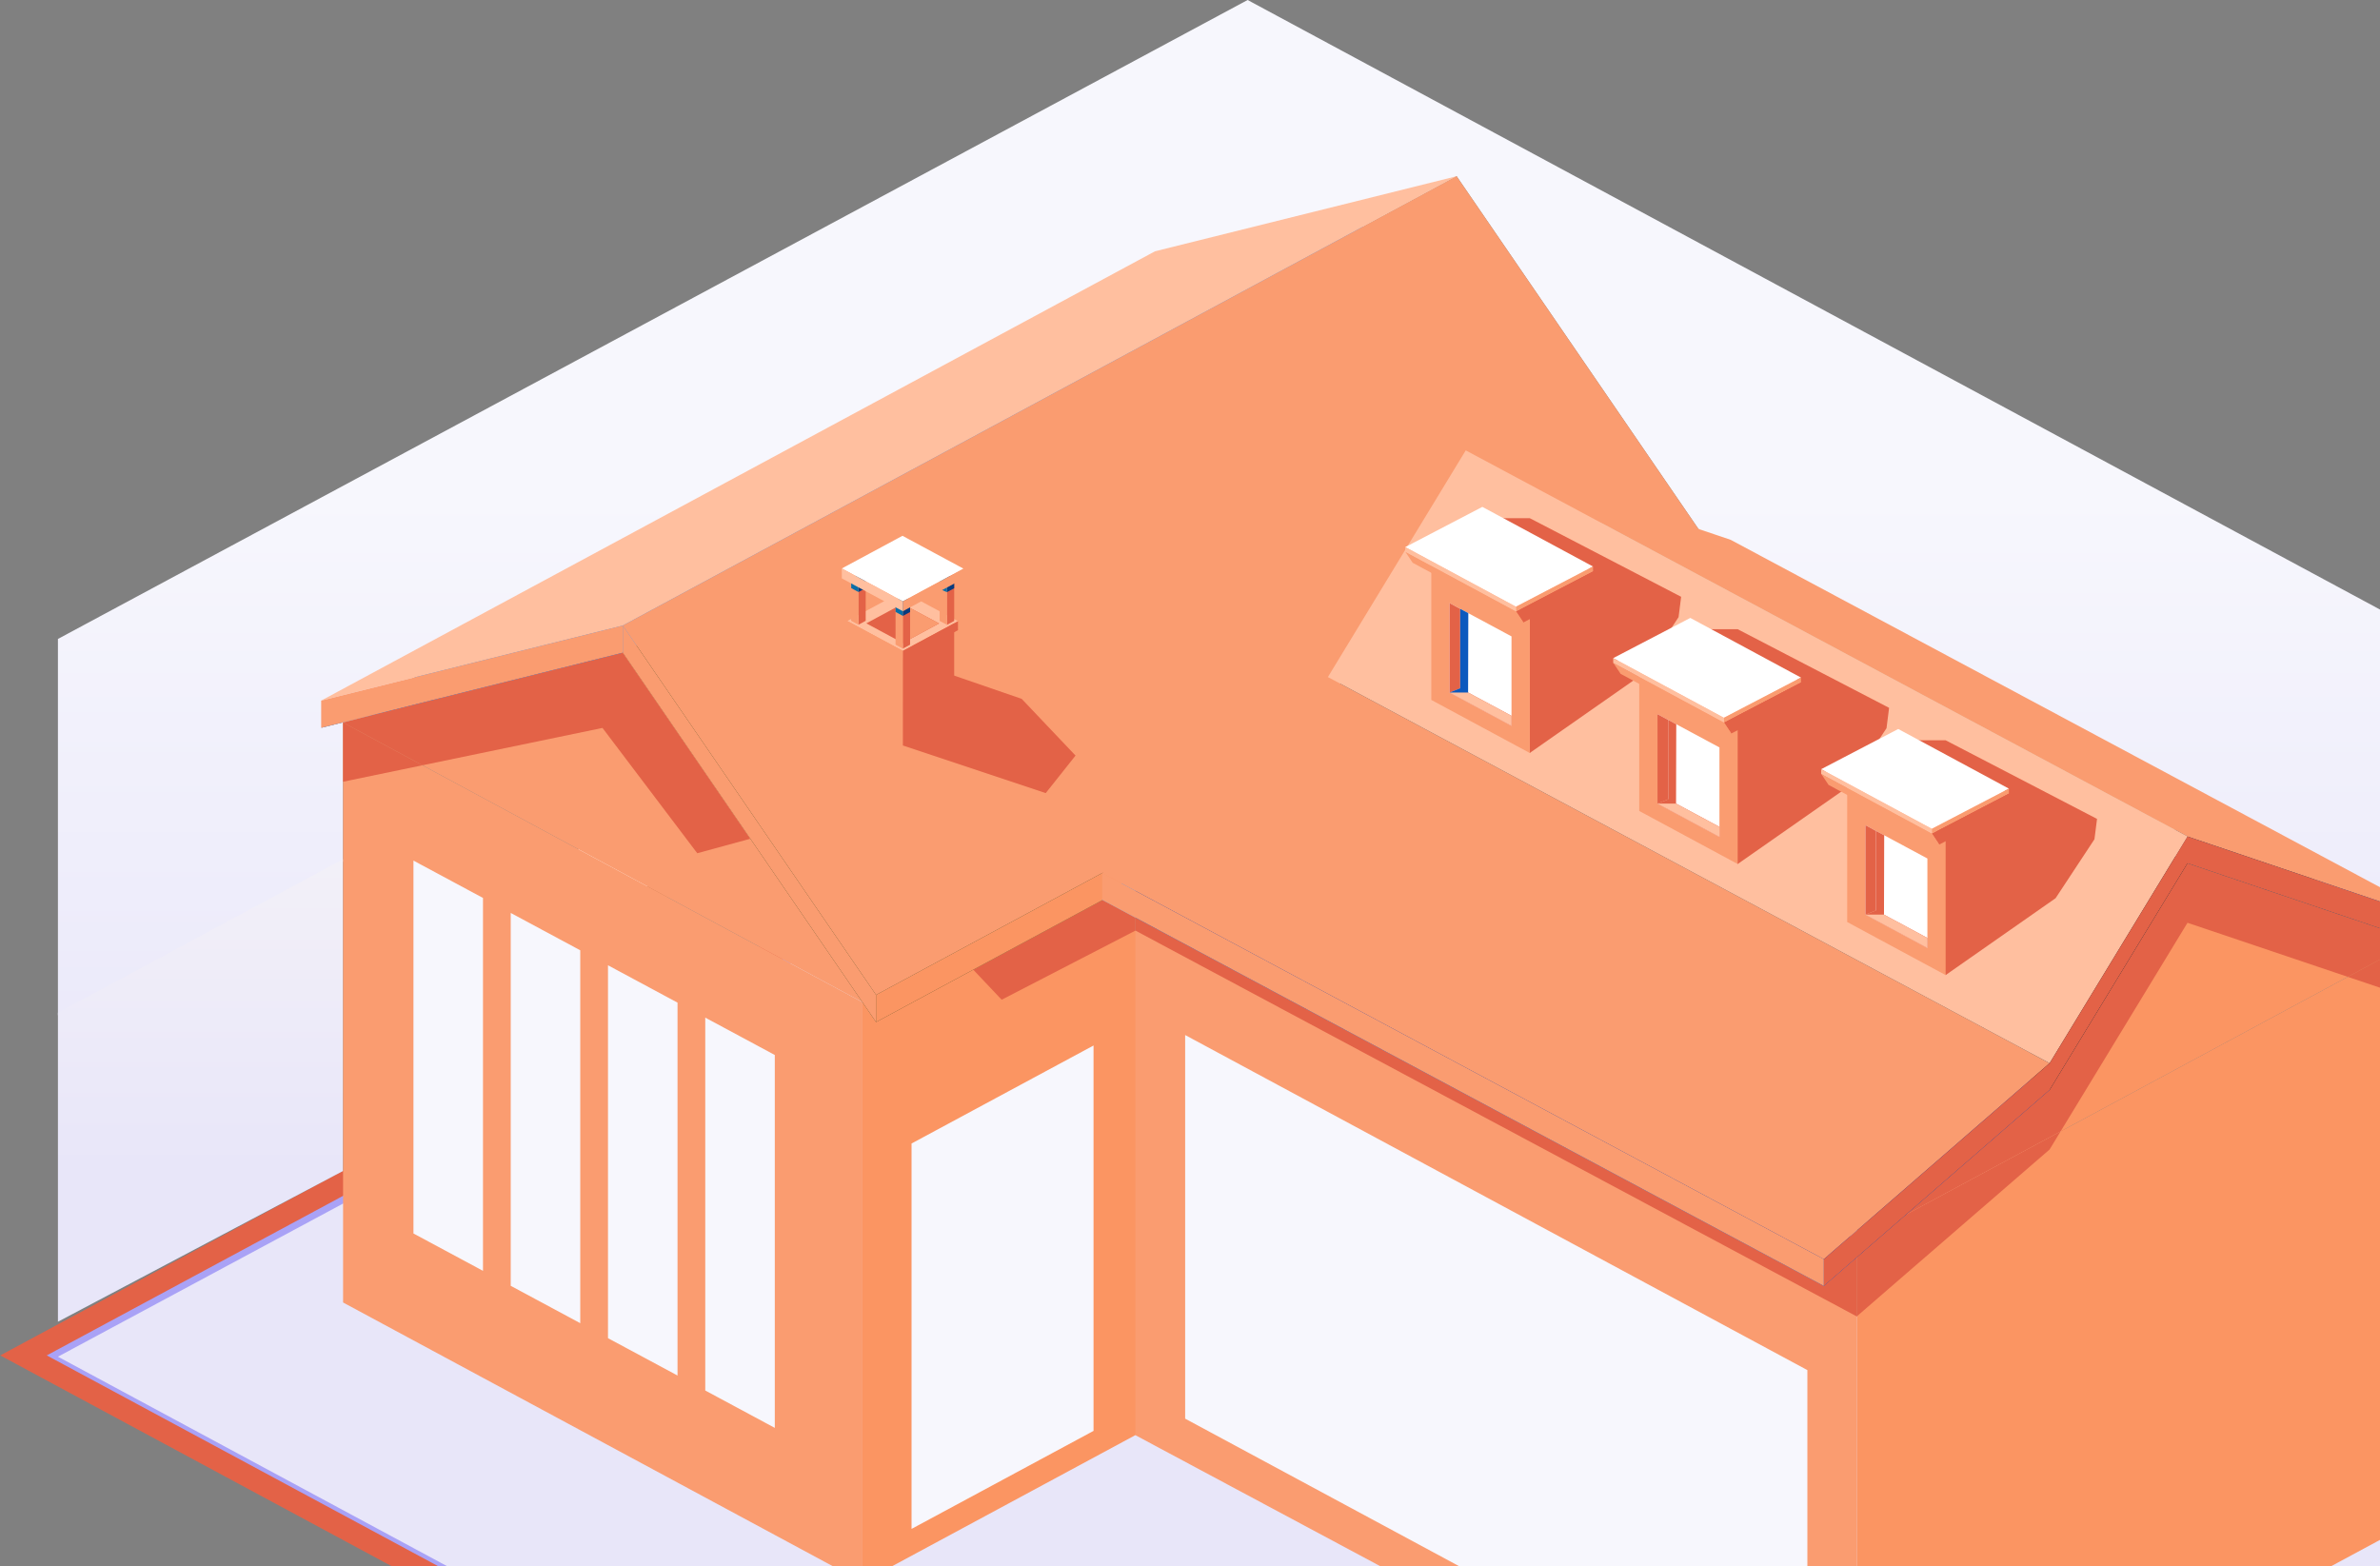 <svg width="386" height="254" viewBox="0 0 386 254" fill="none" xmlns="http://www.w3.org/2000/svg">
<rect x="0" y="0" width="386" height="254" fill="#808080" stroke="none"/>
<path d="M334.454 399.92L536.096 291.332L201.681 111.246L0.038 219.833L334.454 399.92Z" fill="#E36247"/>
<path d="M528.552 291.333L201.684 115.31L7.585 219.832L334.456 395.858L528.552 291.333Z" fill="#A9A2F6"/>
<path d="M271.745 360.534L332.07 328.047L394.773 361.813L334.446 394.3L271.745 360.534ZM202.369 258.203L258.005 288.163L197.681 320.649L142.044 290.688L202.369 258.203ZM388.854 217.7L330.297 249.232L274.662 219.272L333.218 187.739L388.854 217.7ZM404.362 289.118L462.916 257.584L525.618 291.35L467.061 322.883L404.362 289.118ZM399.934 291.502L462.636 325.267L399.198 359.429L336.497 325.663L399.934 291.502ZM334.724 251.617L393.279 220.083L458.489 255.2L399.934 286.733L334.724 251.617ZM262.433 285.78L206.796 255.818L270.235 221.656L325.871 251.617L262.433 285.78ZM327.644 325.663L267.317 358.15L202.107 323.034L262.433 290.546L327.644 325.663ZM266.86 288.163L330.297 254.001L395.507 289.118L332.07 323.279L266.86 288.163ZM393.306 215.327L393.293 215.307L393.28 215.315L333.218 182.969L133.189 290.688L334.446 399.068L534.474 291.35L393.306 215.327Z" fill="#F0EFFB"/>
<path d="M55.968 159.634V163.364C56.093 164.396 56.924 165.475 58.508 166.319C60.672 167.492 63.614 167.938 66.104 167.586C67.159 167.446 68.141 167.164 68.945 166.718L114.065 142.415C115.248 141.805 115.801 140.961 115.852 140.092L115.876 136.456L113.009 136.668C109.941 135.143 105.489 135.002 102.898 136.409L64.669 156.984L58.358 160.385L58.232 159.634H55.968Z" fill="#C7784C"/>
<path d="M55.968 159.634V163.364C56.093 164.396 56.924 165.475 58.508 166.319C60.672 167.492 63.614 167.938 66.104 167.586V156.984H64.669L58.358 160.385L58.232 159.634H55.968Z" fill="#DFCFB5"/>
<path d="M68.945 163.207L114.075 138.904C116.75 137.463 116.414 134.948 113.326 133.285V133.284C110.237 131.621 105.566 131.442 102.892 132.882L57.761 157.185C55.087 158.625 55.423 161.141 58.511 162.804C61.599 164.466 66.27 164.647 68.945 163.207Z" fill="white"/>
<path d="M272.183 154.031L272.169 154.008L272.153 154.015L202.337 116.417L9.396 220.04L251.902 350.583L444.842 246.961L272.183 154.031Z" fill="#E8E6F9"/>
<path d="M444.841 213.544L392.158 185.173V152.637L397.746 154.525L392.155 151.534V148.284L354.778 131.209L354.627 131.455L280.693 91.897L277.311 90.755V88.489L236.243 28.579L221.037 36.773L187.321 45.166L52.091 118.039L55.749 117.128L55.642 117.186V139.768L9.395 164.672V103.63L202.346 0L444.841 130.536V213.544Z" fill="url(#paint0_linear_9_1607)"/>
<path d="M444.842 241.768L392.159 213.397V184.751L444.842 213.122V241.768ZM9.396 214.371V164.25L55.643 139.346V170.19V189.916L9.396 214.371Z" fill="url(#paint1_linear_9_1607)"/>
<path d="M139.881 162.55L55.642 117.187L190.871 44.315L275.11 89.679L139.881 162.55Z" fill="#FA9C70"/>
<path d="M139.881 256.612V162.551L275.11 89.679V183.741L139.881 256.612Z" fill="#FB9562"/>
<path d="M177.355 232.075L147.84 247.97V185.463L177.355 169.569V232.075Z" fill="#F7F7FD"/>
<path d="M55.642 211.249V117.187L139.881 162.551V256.612L55.642 211.249Z" fill="#FA9C70"/>
<path d="M67.056 139.579V200.056L78.334 206.116V145.638L67.056 139.579Z" fill="#F7F7FD"/>
<path d="M82.832 148.069V208.546L94.109 214.606V154.128L82.832 148.069Z" fill="#F7F7FD"/>
<path d="M98.608 156.559V217.037L109.886 223.096V162.619L98.608 156.559Z" fill="#F7F7FD"/>
<path d="M114.384 165.049V225.526L125.661 231.586V171.109L114.384 165.049Z" fill="#F7F7FD"/>
<path d="M301.199 201.261L184.146 138.634L275.105 89.674L392.158 152.301L301.199 201.261Z" fill="#FB9562"/>
<path d="M301.2 295.399V201.262L392.158 152.303V246.439L301.2 295.399Z" fill="#FB9562"/>
<path d="M184.146 232.772V138.636L301.199 201.262V295.399L184.146 232.772Z" fill="#FA9C70"/>
<path d="M293.13 284.434L192.215 230.091V167.872L293.13 222.217V284.434Z" fill="#F7F7FD"/>
<path d="M162.455 162.145L157.848 157.273L178.814 145.975L184.146 148.828V150.938L162.455 162.145Z" fill="#E36247"/>
<path d="M184.146 150.938V148.828L184.156 148.834L184.157 150.933L184.146 150.938Z" fill="#013BA1"/>
<path d="M52.091 118.04L101.012 105.861L236.243 32.989L187.321 45.167L52.091 118.04Z" fill="#5598E9"/>
<path d="M142.081 165.77L101.012 105.86L236.242 32.988L277.31 92.897L142.081 165.77Z" fill="#3F461D"/>
<path d="M277.311 88.489V92.897L142.082 165.77V161.36L277.311 88.489Z" fill="#FB9562"/>
<path d="M113.084 138.383L97.715 118.063L68.515 124.119L55.642 117.187L58.026 116.563L101.013 105.862L121.697 136.034L113.084 138.383Z" fill="#E36247"/>
<path d="M55.646 126.787L55.642 117.187L68.515 124.118L55.646 126.787Z" fill="#E36247"/>
<path d="M58.025 116.562L100.824 105.349L101.012 105.624V105.862L58.025 116.562Z" fill="#073CAE"/>
<path d="M52.091 113.63L101.012 101.453L236.243 28.581L187.321 40.758L52.091 113.63Z" fill="#FFBF9F"/>
<path d="M142.081 161.361L101.012 101.453L236.242 28.58L277.31 88.489L142.081 161.361Z" fill="#FA9C70"/>
<path d="M169.603 128.63L146.425 120.904L146.427 106.709L165.704 113.347L174.435 122.546L169.603 128.63Z" fill="#E36247"/>
<path d="M146.424 105.61L138.045 101.098L146.373 96.613L154.752 101.126L146.424 105.61Z" fill="#FA9C70"/>
<path d="M146.427 105.568L137.425 100.719L146.37 95.902L155.373 100.75L146.427 105.568Z" fill="#FFBF9F"/>
<path d="M146.427 107.026L155.373 102.208V100.75L146.427 105.568V107.026Z" fill="#E36247"/>
<path d="M137.425 102.178L146.427 107.026V105.568L137.425 100.719V102.178Z" fill="#FA9C70"/>
<path d="M152.305 101.116L146.414 104.296L146.395 104.277L140.503 101.099L146.375 97.938L146.395 97.956L152.305 101.116Z" fill="#E36247"/>
<path d="M152.304 101.116L146.414 104.296L146.395 104.277V97.956L152.304 101.116Z" fill="#FA9C70"/>
<path d="M146.425 120.903L154.753 116.419V101.126L146.425 105.61V120.903Z" fill="#E36247"/>
<path d="M138.046 108.761L146.425 120.903V105.61L138.046 101.097V108.761Z" fill="#FA9C70"/>
<path d="M146.429 97.543L145.246 96.905L146.421 96.273L147.604 96.909L146.429 97.543Z" fill="#FA9C70"/>
<path d="M146.429 105.197L147.604 104.564V96.909L146.429 97.543V105.197Z" fill="#E36247"/>
<path d="M145.246 104.56L146.429 105.197V97.543L145.246 96.905V104.56Z" fill="#FA9C70"/>
<path d="M146.43 97.543L145.632 97.113L146.416 96.694L147.221 97.117L146.43 97.543Z" fill="#096EA8"/>
<path d="M146.438 99.892L146.429 99.887V97.544L147.22 97.117L147.601 97.317V99.268L146.438 99.892Z" fill="#093B7D"/>
<path d="M146.429 99.887L145.25 99.247V97.316L145.631 97.114L146.429 97.543V99.887Z" fill="#096EA8"/>
<path d="M153.582 93.687L152.398 93.05L153.573 92.417L154.758 93.053L153.582 93.687Z" fill="#FA9C70"/>
<path d="M153.581 101.341L154.757 100.708V93.053L153.581 93.687V101.341Z" fill="#E36247"/>
<path d="M152.398 100.704L153.581 101.341V93.687L152.398 93.05V100.704Z" fill="#FA9C70"/>
<path d="M153.582 93.687L152.778 93.255L153.292 92.974L154.092 93.412L153.582 93.687Z" fill="#096EA8"/>
<path d="M153.581 96.041V93.688L154.091 93.413L154.757 93.778V95.407L153.581 96.041Z" fill="#093B7D"/>
<path d="M153.577 96.043L152.409 95.536V93.457L152.778 93.255L153.581 93.687V96.04L153.577 96.043Z" fill="#096EA8"/>
<path d="M139.229 93.668L138.045 93.031L139.221 92.397L140.404 93.035L139.229 93.668Z" fill="#FA9C70"/>
<path d="M139.229 101.323L140.404 100.689V93.035L139.229 93.668V101.323Z" fill="#E36247"/>
<path d="M138.045 100.685L139.229 101.323V93.668L138.045 93.031V100.685Z" fill="#FA9C70"/>
<path d="M139.23 93.668L138.703 93.385L139.496 92.953L140.018 93.243L139.23 93.668Z" fill="#096EA8"/>
<path d="M139.229 96.019V93.668L140.018 93.243L140.401 93.457V95.408L139.229 96.019Z" fill="#093B7D"/>
<path d="M139.226 96.019L138.052 95.386V93.737L138.703 93.385L139.229 93.667V96.018L139.226 96.019Z" fill="#096EA8"/>
<path d="M146.431 97.532L136.529 92.199L146.368 86.901L156.27 92.232L146.431 97.532Z" fill="white"/>
<path d="M146.431 99.136L156.27 93.837V92.233L146.431 97.533V99.136Z" fill="#FA9C70"/>
<path d="M136.529 93.804L146.431 99.136V97.533L136.529 92.2V93.804Z" fill="#FFBF9F"/>
<path d="M295.801 208.567L178.748 145.94L215.363 114.154L332.417 176.781L295.801 208.567Z" fill="#5598E9"/>
<path d="M280.692 91.898L237.722 77.387L354.777 140.014L397.745 154.525L280.692 91.898Z" fill="#DDB79B"/>
<path d="M354.778 140.015L332.416 176.781L215.363 114.154L237.723 77.387L354.778 140.015Z" fill="#433E44"/>
<path d="M301.203 213.543L301.2 203.882V213.452L301.203 213.449V213.543Z" fill="#02288E"/>
<path d="M301.203 213.543L184.156 150.933V148.835L295.801 208.568L301.199 203.882V213.541" fill="#E36247"/>
<path d="M184.156 141.244V138.687L184.345 138.586L186.124 139.538L184.156 141.244Z" fill="#02288E"/>
<path d="M184.156 138.687V138.485L184.345 138.586L184.156 138.687Z" fill="#0852BE"/>
<path d="M295.801 208.567L184.156 148.835V141.244L186.124 139.538L301.203 201.095L301.199 203.882L295.801 208.567Z" fill="#073CAE"/>
<path d="M309.144 196.986L332.417 176.781L354.778 140.015L352.785 138.948L354.778 140.015L391.775 152.509L380.772 158.431L354.778 149.663L334.2 183.498L309.144 196.986Z" fill="#E36247"/>
<path d="M301.203 213.449V203.879L309.143 196.987L334.199 183.499L332.416 186.431L301.203 213.449ZM392.155 162.271L380.771 158.431L391.774 152.509L392.155 152.637V162.271Z" fill="#E36247"/>
<path d="M301.203 203.878V201.095L301.2 194.998L326.131 173.417L332.417 176.781L309.144 196.986L301.203 203.878Z" fill="#033093"/>
<path d="M392.154 151.534L354.627 131.455L354.777 131.209L392.154 148.284V151.534Z" fill="url(#paint2_linear_9_1607)"/>
<path d="M392.155 152.638L391.774 152.51L354.778 140.016L352.785 138.949L354.778 135.673L352.729 134.577L354.627 131.457L392.155 151.536V152.638Z" fill="#073962"/>
<path d="M332.417 176.781L326.131 173.417L329.231 170.733L332.417 172.437L352.785 138.948L354.778 140.015L332.417 176.781Z" fill="#02132B"/>
<path d="M301.2 213.453V203.883L301.203 203.879V213.449L301.2 213.453Z" fill="#000D5A"/>
<path d="M301.2 203.883V201.095L301.203 201.097V203.88L301.2 203.883Z" fill="#00136E"/>
<path d="M295.801 204.226L178.748 141.597L215.363 109.812L332.417 172.439L295.801 204.226Z" fill="#FA9C70"/>
<path d="M280.692 87.554L237.722 73.044L354.777 135.671L397.745 150.181L280.692 87.554Z" fill="#FA9C70"/>
<path d="M354.778 135.672L332.417 172.438L215.363 109.812L237.723 73.045L354.778 135.672Z" fill="#FFBF9F"/>
<path d="M101.012 101.453V105.861L52.091 118.04V113.63L101.012 101.453Z" fill="#FA9C70"/>
<path d="M101.012 101.452V105.86L142.081 165.77V161.36L101.012 101.452Z" fill="#FA9C70"/>
<path d="M397.746 154.525V150.182L354.778 135.672L332.416 172.439L295.801 204.225V208.567L332.416 176.781L354.778 140.015L397.746 154.525Z" fill="#E36247"/>
<path d="M295.801 208.567V204.225L178.748 141.596V145.94L295.801 208.567Z" fill="#FA9C70"/>
<path d="M248.1 122.124V99.659L241.492 96.098L240.117 84.04H248.1L272.656 96.793L272.239 100.094L265.937 109.655L248.1 122.124Z" fill="#E36247"/>
<path d="M256.154 96.227V108.967L248.1 122.124V99.659L256.154 96.227Z" fill="#E36247"/>
<path d="M248.1 122.124L232.134 113.519V91.055L248.1 99.659V122.124Z" fill="#FA9C70"/>
<path d="M245.865 99.151L227.914 89.476L240.415 82.955L258.367 92.63L245.865 99.151Z" fill="#FFBF9F"/>
<path d="M245.865 98.407L227.914 88.731L240.415 82.209L258.367 91.884L245.865 98.407Z" fill="white"/>
<path d="M247.066 100.954L256.155 96.227L258.367 92.63L245.865 99.152L247.066 100.954Z" fill="#E36247"/>
<path d="M227.914 89.477L229.115 91.278L247.066 100.954L245.865 99.152L227.914 89.477Z" fill="#FA9C70"/>
<path d="M245.865 99.151V98.406L258.367 91.883V92.63L245.865 99.151Z" fill="#FA9C70"/>
<path d="M245.865 99.151V98.406L227.914 88.73V89.476L245.865 99.151Z" fill="#FFBF9F"/>
<path d="M233.553 113.145V95.32L246.684 102.387V120.211L233.553 113.145Z" fill="#FA9C70"/>
<path d="M235.091 97.812V112.317L245.144 117.72V103.214L235.091 97.812Z" fill="white"/>
<path d="M236.823 98.745V111.63L245.144 116.099V117.72L235.091 112.318V97.812L236.823 98.745Z" fill="#E36247"/>
<path d="M236.823 111.63L235.091 112.318L245.144 117.72V116.099L236.823 111.63Z" fill="#FFBF9F"/>
<path d="M238.104 112.319H235.091L236.823 111.631V98.745L238.138 99.45L238.104 112.319Z" fill="#0C59BE"/>
<path d="M281.826 140.135L276.1 121.857L273.843 102.051H281.826L306.382 114.803L305.965 118.105L299.662 127.666L281.826 140.135Z" fill="#E36247"/>
<path d="M289.879 114.237V126.977L281.826 140.135V117.671L289.879 114.237Z" fill="#E36247"/>
<path d="M281.826 140.135L265.859 131.529V109.065L281.826 117.671V140.135Z" fill="#FA9C70"/>
<path d="M279.59 117.165L261.638 107.49L274.14 100.968L292.091 110.644L279.59 117.165Z" fill="#FFBF9F"/>
<path d="M279.59 116.417L261.638 106.741L274.14 100.22L292.091 109.895L279.59 116.417Z" fill="white"/>
<path d="M280.79 118.966L289.88 114.237L292.091 110.643L279.59 117.164L280.79 118.966Z" fill="#E36247"/>
<path d="M261.638 107.489L262.838 109.29L280.79 118.966L279.591 117.164L261.638 107.489Z" fill="#FA9C70"/>
<path d="M279.59 117.165V116.418L292.091 109.896V110.644L279.59 117.165Z" fill="#FA9C70"/>
<path d="M279.59 117.165V116.418L261.638 106.743V107.49L279.59 117.165Z" fill="#FFBF9F"/>
<path d="M267.276 131.157V113.332L280.408 120.399V138.223L267.276 131.157Z" fill="#FA9C70"/>
<path d="M268.816 115.824V130.329L278.869 135.732V121.226L268.816 115.824Z" fill="white"/>
<path d="M270.548 116.757V129.643L278.869 134.111V135.732L268.816 130.33V115.824L270.548 116.757Z" fill="#E36247"/>
<path d="M270.548 129.643L268.816 130.33L278.869 135.732V134.111L270.548 129.643Z" fill="#FFBF9F"/>
<path d="M268.816 130.33H271.83L271.864 117.461L270.548 116.756V129.642L268.816 130.33Z" fill="#E36247"/>
<path d="M315.551 158.147L309.826 139.869L307.568 120.063H315.551L340.107 132.816L339.689 136.117L333.385 145.678L315.551 158.147Z" fill="#E36247"/>
<path d="M323.604 132.25V144.991L315.551 158.147V135.683L323.604 132.25Z" fill="#E36247"/>
<path d="M315.552 158.147L299.584 149.542V127.078L315.552 135.683V158.147Z" fill="#FA9C70"/>
<path d="M313.314 135.176L295.363 125.501L307.865 118.979L325.816 128.655L313.314 135.176Z" fill="#FFBF9F"/>
<path d="M313.314 134.43L295.363 124.755L307.865 118.233L325.816 127.909L313.314 134.43Z" fill="white"/>
<path d="M314.514 136.978L323.604 132.251L325.816 128.656L313.313 135.176L314.514 136.978Z" fill="#E36247"/>
<path d="M295.363 125.501L296.564 127.302L314.515 136.978L313.314 135.176L295.363 125.501Z" fill="#FA9C70"/>
<path d="M313.313 135.176V134.429L325.816 127.909V128.655L313.313 135.176Z" fill="#FA9C70"/>
<path d="M313.314 135.176V134.429L295.363 124.754V125.501L313.314 135.176Z" fill="#FFBF9F"/>
<path d="M301.001 149.169V131.344L314.133 138.41V156.234L301.001 149.169Z" fill="#FA9C70"/>
<path d="M302.54 133.837V148.341L312.594 153.744V139.238L302.54 133.837Z" fill="white"/>
<path d="M304.273 134.768V147.655L312.592 152.123V153.744L302.54 148.342V133.836L304.273 134.768Z" fill="#E36247"/>
<path d="M304.273 147.655L302.54 148.342L312.592 153.744V152.123L304.273 147.655Z" fill="#FFBF9F"/>
<path d="M302.54 148.342H305.555L305.588 135.473L304.273 134.768V147.655L302.54 148.342Z" fill="#E36247"/>
<defs>
<linearGradient id="paint0_linear_9_1607" x1="227.119" y1="80.094" x2="227.119" y2="189.715" gradientUnits="userSpaceOnUse">
<stop stop-color="#F7F7FD"/>
<stop offset="1" stop-color="#E8E6F9"/>
</linearGradient>
<linearGradient id="paint1_linear_9_1607" x1="227.119" y1="80.095" x2="227.119" y2="189.717" gradientUnits="userSpaceOnUse">
<stop stop-color="#FFFCF7"/>
<stop offset="1" stop-color="#E8E6F9"/>
</linearGradient>
<linearGradient id="paint2_linear_9_1607" x1="227.118" y1="80.094" x2="227.118" y2="189.715" gradientUnits="userSpaceOnUse">
<stop stop-color="#0850A1"/>
<stop offset="1" stop-color="#074CA1"/>
</linearGradient>
</defs>
</svg>
